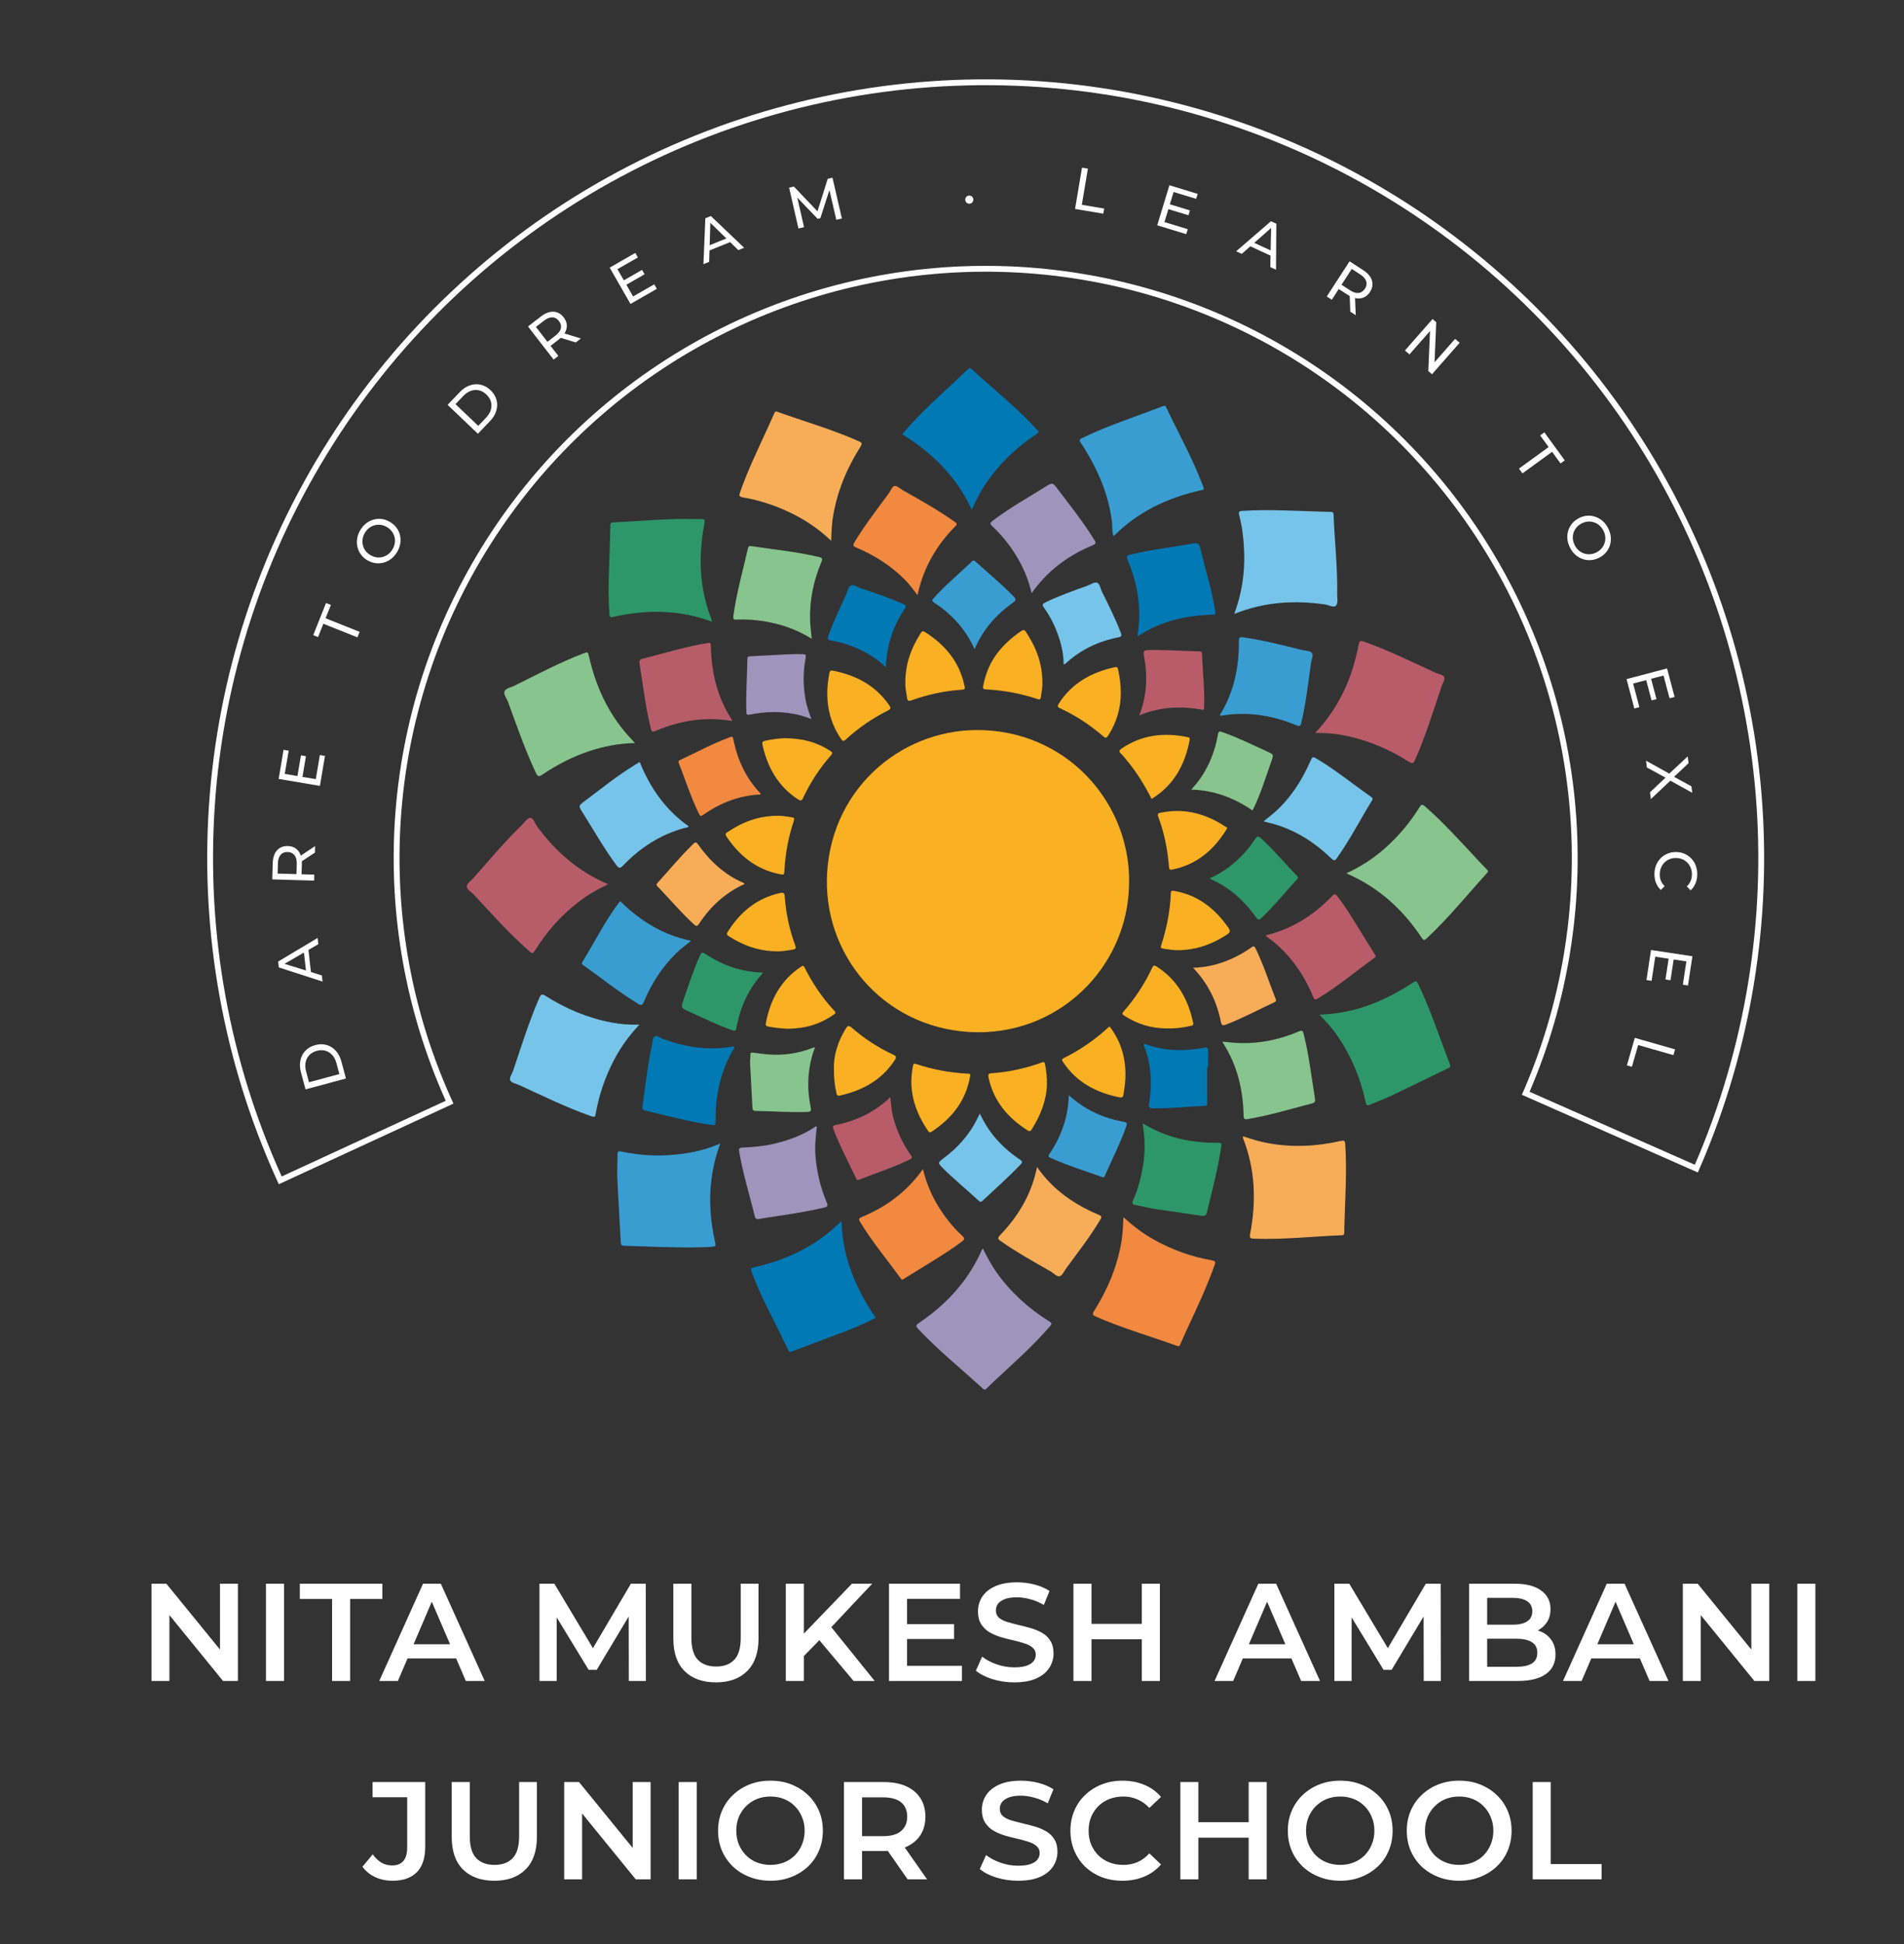 <svg width="144" height="147" viewBox="0 0 144 147" fill="none" xmlns="http://www.w3.org/2000/svg">
<rect x="0" y="0" width="144" height="147" fill="#333333" stroke="none"/>
<path d="M11.457 127.107V119.751H12.582L17.195 125.415H16.638V119.751H17.994V127.107H16.869L12.256 121.443H12.813V127.107H11.457ZM20.115 127.107V119.751H21.482V127.107H20.115ZM25.114 127.107V120.907H22.675V119.751H28.918V120.907H26.48V127.107H25.114ZM28.683 127.107L31.994 119.751H33.339L36.66 127.107H35.231L32.383 120.476H32.929L30.092 127.107H28.683ZM30.207 125.404L30.575 124.333H34.547L34.915 125.404H30.207ZM40.8 127.107V119.751H41.925L45.14 125.121H44.552L47.715 119.751H48.839L48.85 127.107H47.557L47.547 121.779H47.82L45.13 126.266H44.52L41.788 121.779H42.103V127.107H40.8ZM54.15 127.212C53.141 127.212 52.35 126.928 51.775 126.361C51.208 125.793 50.924 124.974 50.924 123.902V119.751H52.29V123.849C52.29 124.606 52.451 125.156 52.774 125.499C53.103 125.842 53.565 126.014 54.161 126.014C54.756 126.014 55.215 125.842 55.538 125.499C55.86 125.156 56.021 124.606 56.021 123.849V119.751H57.366V123.902C57.366 124.974 57.079 125.793 56.504 126.361C55.937 126.928 55.152 127.212 54.15 127.212ZM60.649 125.373L60.575 123.755L64.432 119.751H65.966L62.761 123.156L62.004 123.986L60.649 125.373ZM59.429 127.107V119.751H60.796V127.107H59.429ZM64.558 127.107L61.742 123.755L62.645 122.756L66.155 127.107H64.558ZM68.497 122.809H72.154V123.933H68.497V122.809ZM68.602 125.961H72.753V127.107H67.236V119.751H72.606V120.896H68.602V125.961ZM76.707 127.212C76.132 127.212 75.582 127.131 75.057 126.97C74.531 126.802 74.114 126.588 73.806 126.329L74.279 125.268C74.573 125.499 74.938 125.692 75.372 125.846C75.806 126 76.251 126.077 76.707 126.077C77.092 126.077 77.404 126.035 77.642 125.951C77.88 125.867 78.055 125.755 78.167 125.615C78.279 125.468 78.335 125.303 78.335 125.121C78.335 124.897 78.255 124.718 78.094 124.585C77.933 124.445 77.722 124.336 77.463 124.259C77.211 124.175 76.927 124.098 76.612 124.028C76.304 123.958 75.992 123.877 75.677 123.786C75.368 123.688 75.085 123.565 74.825 123.418C74.573 123.264 74.367 123.061 74.205 122.809C74.044 122.557 73.964 122.234 73.964 121.842C73.964 121.443 74.069 121.078 74.279 120.749C74.496 120.413 74.822 120.146 75.256 119.95C75.698 119.747 76.255 119.646 76.927 119.646C77.369 119.646 77.806 119.702 78.241 119.814C78.675 119.926 79.053 120.087 79.376 120.297L78.945 121.358C78.616 121.162 78.276 121.019 77.925 120.928C77.575 120.83 77.239 120.78 76.917 120.78C76.538 120.78 76.23 120.826 75.992 120.917C75.761 121.008 75.589 121.127 75.477 121.274C75.372 121.422 75.319 121.59 75.319 121.779C75.319 122.003 75.396 122.185 75.55 122.325C75.712 122.458 75.918 122.564 76.171 122.641C76.43 122.718 76.717 122.795 77.032 122.872C77.347 122.942 77.659 123.022 77.968 123.113C78.283 123.205 78.567 123.324 78.819 123.471C79.078 123.618 79.285 123.818 79.439 124.07C79.6 124.322 79.68 124.641 79.68 125.026C79.68 125.418 79.572 125.783 79.355 126.119C79.145 126.448 78.819 126.715 78.377 126.918C77.936 127.114 77.379 127.212 76.707 127.212ZM86.356 119.751H87.722V127.107H86.356V119.751ZM82.552 127.107H81.185V119.751H82.552V127.107ZM86.461 123.954H82.436V122.788H86.461V123.954ZM91.857 127.107L95.168 119.751H96.513L99.834 127.107H98.404L95.557 120.476H96.103L93.266 127.107H91.857ZM93.381 125.404L93.749 124.333H97.721L98.089 125.404H93.381ZM100.919 127.107V119.751H102.044L105.26 125.121H104.671L107.834 119.751H108.959L108.969 127.107H107.677L107.666 121.779H107.939L105.249 126.266H104.64L101.907 121.779H102.223V127.107H100.919ZM111.107 127.107V119.751H114.554C115.436 119.751 116.109 119.926 116.571 120.276C117.034 120.619 117.265 121.082 117.265 121.663C117.265 122.056 117.174 122.392 116.992 122.672C116.809 122.945 116.564 123.159 116.256 123.313C115.955 123.46 115.625 123.534 115.268 123.534L115.457 123.156C115.871 123.156 116.242 123.233 116.571 123.387C116.901 123.534 117.16 123.751 117.349 124.038C117.545 124.326 117.643 124.683 117.643 125.11C117.643 125.741 117.401 126.231 116.918 126.581C116.435 126.932 115.717 127.107 114.764 127.107H111.107ZM112.473 126.035H114.68C115.191 126.035 115.583 125.951 115.857 125.783C116.13 125.615 116.266 125.345 116.266 124.974C116.266 124.609 116.13 124.343 115.857 124.175C115.583 124 115.191 123.912 114.68 123.912H112.368V122.851H114.406C114.883 122.851 115.247 122.767 115.499 122.599C115.759 122.43 115.888 122.178 115.888 121.842C115.888 121.499 115.759 121.243 115.499 121.075C115.247 120.907 114.883 120.823 114.406 120.823H112.473V126.035ZM118.211 127.107L121.521 119.751H122.866L126.187 127.107H124.758L121.91 120.476H122.457L119.619 127.107H118.211ZM119.735 125.404L120.103 124.333H124.075L124.443 125.404H119.735ZM127.273 127.107V119.751H128.397L133.011 125.415H132.454V119.751H133.81V127.107H132.685L128.072 121.443H128.629V127.107H127.273ZM135.931 127.107V119.751H137.297V127.107H135.931ZM29.681 142.212C29.211 142.212 28.777 142.121 28.378 141.939C27.985 141.757 27.663 141.494 27.411 141.151L28.189 140.215C28.392 140.496 28.612 140.706 28.851 140.846C29.096 140.986 29.362 141.056 29.649 141.056C30.413 141.056 30.795 140.604 30.795 139.7V135.896H28.178V134.751H32.161V139.627C32.161 140.496 31.947 141.144 31.52 141.571C31.099 141.998 30.486 142.212 29.681 142.212ZM37.391 142.212C36.382 142.212 35.59 141.928 35.016 141.361C34.448 140.793 34.164 139.974 34.164 138.902V134.751H35.53V138.849C35.53 139.606 35.692 140.156 36.014 140.499C36.343 140.842 36.806 141.014 37.401 141.014C37.996 141.014 38.455 140.842 38.778 140.499C39.1 140.156 39.261 139.606 39.261 138.849V134.751H40.606V138.902C40.606 139.974 40.319 140.793 39.745 141.361C39.177 141.928 38.392 142.212 37.391 142.212ZM42.67 142.107V134.751H43.794L48.408 140.415H47.851V134.751H49.206V142.107H48.082L43.468 136.443H44.025V142.107H42.67ZM51.328 142.107V134.751H52.694V142.107H51.328ZM58.281 142.212C57.706 142.212 57.177 142.117 56.694 141.928C56.21 141.739 55.79 141.476 55.433 141.14C55.075 140.797 54.799 140.397 54.602 139.942C54.406 139.48 54.308 138.975 54.308 138.429C54.308 137.882 54.406 137.381 54.602 136.926C54.799 136.464 55.075 136.064 55.433 135.728C55.79 135.385 56.21 135.118 56.694 134.929C57.177 134.74 57.703 134.646 58.27 134.646C58.845 134.646 59.37 134.74 59.846 134.929C60.33 135.118 60.75 135.385 61.108 135.728C61.465 136.064 61.742 136.464 61.938 136.926C62.134 137.381 62.232 137.882 62.232 138.429C62.232 138.975 62.134 139.48 61.938 139.942C61.742 140.404 61.465 140.804 61.108 141.14C60.75 141.476 60.33 141.739 59.846 141.928C59.37 142.117 58.848 142.212 58.281 142.212ZM58.27 141.014C58.642 141.014 58.985 140.951 59.3 140.825C59.615 140.699 59.889 140.52 60.12 140.289C60.351 140.051 60.53 139.777 60.656 139.469C60.789 139.154 60.855 138.807 60.855 138.429C60.855 138.05 60.789 137.707 60.656 137.399C60.53 137.084 60.351 136.81 60.12 136.579C59.889 136.341 59.615 136.159 59.3 136.033C58.985 135.907 58.642 135.844 58.27 135.844C57.899 135.844 57.556 135.907 57.24 136.033C56.932 136.159 56.659 136.341 56.421 136.579C56.189 136.81 56.007 137.084 55.874 137.399C55.748 137.707 55.685 138.05 55.685 138.429C55.685 138.8 55.748 139.143 55.874 139.459C56.007 139.774 56.189 140.051 56.421 140.289C56.652 140.52 56.925 140.699 57.24 140.825C57.556 140.951 57.899 141.014 58.27 141.014ZM63.83 142.107V134.751H66.857C67.508 134.751 68.066 134.856 68.528 135.066C68.997 135.276 69.358 135.577 69.61 135.97C69.862 136.362 69.989 136.828 69.989 137.367C69.989 137.907 69.862 138.373 69.61 138.765C69.358 139.15 68.997 139.448 68.528 139.658C68.066 139.861 67.508 139.963 66.857 139.963H64.587L65.197 139.343V142.107H63.83ZM68.644 142.107L66.783 139.438H68.244L70.115 142.107H68.644ZM65.197 139.49L64.587 138.839H66.794C67.396 138.839 67.848 138.709 68.15 138.45C68.458 138.191 68.612 137.83 68.612 137.367C68.612 136.898 68.458 136.537 68.15 136.285C67.848 136.033 67.396 135.907 66.794 135.907H64.587L65.197 135.234V139.49ZM77.002 142.212C76.428 142.212 75.878 142.131 75.352 141.97C74.827 141.802 74.41 141.588 74.102 141.329L74.575 140.268C74.869 140.499 75.233 140.692 75.668 140.846C76.102 141 76.547 141.077 77.002 141.077C77.388 141.077 77.699 141.035 77.938 140.951C78.176 140.867 78.351 140.755 78.463 140.615C78.575 140.468 78.631 140.303 78.631 140.121C78.631 139.897 78.55 139.718 78.389 139.585C78.228 139.445 78.018 139.336 77.759 139.259C77.507 139.175 77.223 139.098 76.908 139.028C76.599 138.958 76.288 138.877 75.972 138.786C75.664 138.688 75.38 138.565 75.121 138.418C74.869 138.264 74.662 138.061 74.501 137.809C74.34 137.557 74.259 137.234 74.259 136.842C74.259 136.443 74.364 136.078 74.575 135.749C74.792 135.413 75.118 135.146 75.552 134.95C75.993 134.747 76.55 134.646 77.223 134.646C77.664 134.646 78.102 134.702 78.537 134.814C78.971 134.926 79.349 135.087 79.671 135.297L79.241 136.358C78.911 136.162 78.572 136.019 78.221 135.928C77.871 135.83 77.535 135.78 77.212 135.78C76.834 135.78 76.526 135.826 76.288 135.917C76.056 136.008 75.885 136.127 75.773 136.274C75.668 136.422 75.615 136.59 75.615 136.779C75.615 137.003 75.692 137.185 75.846 137.325C76.007 137.458 76.214 137.564 76.466 137.641C76.725 137.718 77.013 137.795 77.328 137.872C77.643 137.942 77.955 138.022 78.263 138.113C78.579 138.205 78.862 138.324 79.115 138.471C79.374 138.618 79.58 138.818 79.735 139.07C79.896 139.322 79.976 139.641 79.976 140.026C79.976 140.418 79.868 140.783 79.65 141.119C79.44 141.448 79.115 141.715 78.673 141.918C78.232 142.114 77.675 142.212 77.002 142.212ZM84.886 142.212C84.326 142.212 83.804 142.121 83.32 141.939C82.844 141.75 82.427 141.487 82.07 141.151C81.719 140.807 81.446 140.404 81.25 139.942C81.054 139.48 80.956 138.975 80.956 138.429C80.956 137.882 81.054 137.378 81.25 136.915C81.446 136.453 81.723 136.054 82.08 135.717C82.437 135.374 82.854 135.111 83.331 134.929C83.807 134.74 84.329 134.646 84.897 134.646C85.499 134.646 86.049 134.751 86.546 134.961C87.044 135.164 87.464 135.469 87.808 135.875L86.925 136.705C86.659 136.418 86.361 136.204 86.031 136.064C85.702 135.917 85.345 135.844 84.96 135.844C84.574 135.844 84.22 135.907 83.898 136.033C83.583 136.159 83.306 136.337 83.068 136.569C82.837 136.8 82.655 137.073 82.522 137.388C82.395 137.704 82.332 138.05 82.332 138.429C82.332 138.807 82.395 139.154 82.522 139.469C82.655 139.784 82.837 140.058 83.068 140.289C83.306 140.52 83.583 140.699 83.898 140.825C84.22 140.951 84.574 141.014 84.96 141.014C85.345 141.014 85.702 140.944 86.031 140.804C86.361 140.657 86.659 140.436 86.925 140.142L87.808 140.982C87.464 141.382 87.044 141.687 86.546 141.897C86.049 142.107 85.496 142.212 84.886 142.212ZM94.437 134.751H95.803V142.107H94.437V134.751ZM90.633 142.107H89.267V134.751H90.633V142.107ZM94.542 138.954H90.517V137.788H94.542V138.954ZM101.372 142.212C100.797 142.212 100.268 142.117 99.785 141.928C99.301 141.739 98.881 141.476 98.524 141.14C98.166 140.797 97.89 140.397 97.693 139.942C97.497 139.48 97.399 138.975 97.399 138.429C97.399 137.882 97.497 137.381 97.693 136.926C97.89 136.464 98.166 136.064 98.524 135.728C98.881 135.385 99.301 135.118 99.785 134.929C100.268 134.74 100.794 134.646 101.361 134.646C101.936 134.646 102.461 134.74 102.937 134.929C103.421 135.118 103.841 135.385 104.199 135.728C104.556 136.064 104.833 136.464 105.029 136.926C105.225 137.381 105.323 137.882 105.323 138.429C105.323 138.975 105.225 139.48 105.029 139.942C104.833 140.404 104.556 140.804 104.199 141.14C103.841 141.476 103.421 141.739 102.937 141.928C102.461 142.117 101.939 142.212 101.372 142.212ZM101.361 141.014C101.732 141.014 102.076 140.951 102.391 140.825C102.706 140.699 102.979 140.52 103.211 140.289C103.442 140.051 103.621 139.777 103.747 139.469C103.88 139.154 103.946 138.807 103.946 138.429C103.946 138.05 103.88 137.707 103.747 137.399C103.621 137.084 103.442 136.81 103.211 136.579C102.979 136.341 102.706 136.159 102.391 136.033C102.076 135.907 101.732 135.844 101.361 135.844C100.99 135.844 100.646 135.907 100.331 136.033C100.023 136.159 99.75 136.341 99.511 136.579C99.28 136.81 99.098 137.084 98.965 137.399C98.839 137.707 98.776 138.05 98.776 138.429C98.776 138.8 98.839 139.143 98.965 139.459C99.098 139.774 99.28 140.051 99.511 140.289C99.743 140.52 100.016 140.699 100.331 140.825C100.646 140.951 100.99 141.014 101.361 141.014ZM110.368 142.212C109.794 142.212 109.265 142.117 108.781 141.928C108.298 141.739 107.878 141.476 107.52 141.14C107.163 140.797 106.886 140.397 106.69 139.942C106.494 139.48 106.396 138.975 106.396 138.429C106.396 137.882 106.494 137.381 106.69 136.926C106.886 136.464 107.163 136.064 107.52 135.728C107.878 135.385 108.298 135.118 108.781 134.929C109.265 134.74 109.79 134.646 110.358 134.646C110.932 134.646 111.458 134.74 111.934 134.929C112.417 135.118 112.838 135.385 113.195 135.728C113.552 136.064 113.829 136.464 114.025 136.926C114.222 137.381 114.32 137.882 114.32 138.429C114.32 138.975 114.222 139.48 114.025 139.942C113.829 140.404 113.552 140.804 113.195 141.14C112.838 141.476 112.417 141.739 111.934 141.928C111.458 142.117 110.936 142.212 110.368 142.212ZM110.358 141.014C110.729 141.014 111.072 140.951 111.388 140.825C111.703 140.699 111.976 140.52 112.207 140.289C112.439 140.051 112.617 139.777 112.743 139.469C112.876 139.154 112.943 138.807 112.943 138.429C112.943 138.05 112.876 137.707 112.743 137.399C112.617 137.084 112.439 136.81 112.207 136.579C111.976 136.341 111.703 136.159 111.388 136.033C111.072 135.907 110.729 135.844 110.358 135.844C109.986 135.844 109.643 135.907 109.328 136.033C109.02 136.159 108.746 136.341 108.508 136.579C108.277 136.81 108.095 137.084 107.962 137.399C107.836 137.707 107.772 138.05 107.772 138.429C107.772 138.8 107.836 139.143 107.962 139.459C108.095 139.774 108.277 140.051 108.508 140.289C108.739 140.52 109.013 140.699 109.328 140.825C109.643 140.951 109.986 141.014 110.358 141.014ZM115.918 142.107V134.751H117.284V140.951H121.13V142.107H115.918Z" fill="white"/>
<g clip-path="url(#clip0_3401_5661)">
<path d="M85.392 66.882C85.284 73.177 79.99 78.435 73.289 78.032C66.739 77.637 62.182 72.111 62.557 65.978C62.958 59.398 68.481 54.913 74.499 55.215C81.06 55.543 85.555 61.017 85.392 66.882Z" fill="#F9B023"/>
<path d="M73.496 38.535C72.348 36.043 70.511 34.257 68.242 32.84C68.609 32.367 69.02 31.946 69.427 31.521C70.62 30.275 71.932 29.151 73.169 27.952C73.263 27.86 73.327 27.767 73.476 27.903C75.008 29.302 76.626 30.606 78.069 32.102C78.195 32.233 78.306 32.377 78.441 32.497C78.598 32.636 78.574 32.708 78.402 32.82C77.426 33.456 76.541 34.203 75.752 35.06C74.868 36.023 74.143 37.092 73.612 38.29C73.583 38.357 73.549 38.422 73.496 38.535Z" fill="#0179B5"/>
<path d="M74.338 94.414C74.66 95.043 74.968 95.647 75.363 96.204C76.439 97.718 77.787 98.939 79.357 99.918C79.548 100.038 79.577 100.092 79.418 100.276C78.121 101.78 76.638 103.092 75.187 104.439C74.991 104.62 74.8 104.805 74.615 104.997C74.522 105.093 74.453 105.102 74.35 105.008C72.704 103.513 70.971 102.113 69.443 100.488C69.235 100.267 69.268 100.192 69.501 100.035C71.588 98.621 73.246 96.834 74.263 94.497C74.271 94.478 74.291 94.465 74.338 94.414Z" fill="#9D95BC"/>
<path d="M101.828 66.032C103.273 65.383 104.452 64.5 105.49 63.429C106.189 62.709 106.811 61.925 107.336 61.069C107.471 60.85 107.539 60.767 107.784 60.982C109.179 62.208 110.42 63.583 111.681 64.938C111.935 65.21 112.191 65.481 112.453 65.746C112.541 65.834 112.573 65.894 112.473 66.004C110.96 67.661 109.555 69.42 107.905 70.952C107.716 71.128 107.654 71.106 107.519 70.904C106.271 69.029 104.698 67.502 102.691 66.449C102.43 66.312 102.162 66.193 101.828 66.032Z" fill="#88C48E"/>
<path d="M45.987 66.862C45.376 67.171 44.818 67.451 44.301 67.806C42.726 68.891 41.459 70.27 40.449 71.887C40.322 72.09 40.263 72.123 40.065 71.951C38.573 70.657 37.264 69.184 35.924 67.742C35.896 67.711 35.867 67.68 35.837 67.649C35.643 67.442 35.297 67.257 35.301 67.019C35.305 66.807 35.623 66.599 35.807 66.392C37.001 65.046 38.15 63.66 39.446 62.408C39.66 62.201 39.88 61.849 40.103 61.845C40.34 61.841 40.457 62.266 40.629 62.501C42.024 64.398 43.742 65.9 45.987 66.862Z" fill="#B75D69"/>
<path d="M94.025 85.925C94.63 86.13 95.245 86.318 95.881 86.436C97.73 86.779 99.566 86.69 101.391 86.275C101.632 86.221 101.721 86.233 101.74 86.517C101.871 88.486 101.743 90.452 101.682 92.418C101.673 92.684 101.664 92.95 101.666 93.216C101.667 93.354 101.613 93.398 101.478 93.403C99.267 93.489 97.064 93.746 94.846 93.661C94.586 93.651 94.485 93.637 94.547 93.313C95.016 90.863 94.942 88.446 94.023 86.094C94.006 86.046 93.975 85.999 94.025 85.925Z" fill="#F7AD58"/>
<path d="M53.835 47.002C53.014 46.702 52.224 46.501 51.413 46.386C50.389 46.24 49.366 46.224 48.336 46.328C47.668 46.395 47.009 46.492 46.359 46.654C46.16 46.703 46.104 46.629 46.09 46.431C46.01 45.283 46.017 44.136 46.066 42.988C46.111 41.918 46.13 40.847 46.158 39.776C46.162 39.631 46.15 39.516 46.363 39.505C47.784 39.429 49.202 39.324 50.623 39.261C51.41 39.226 52.2 39.26 52.988 39.25C53.237 39.247 53.336 39.267 53.276 39.582C52.809 42.039 52.873 44.463 53.804 46.82C53.819 46.857 53.818 46.9 53.835 47.002Z" fill="#2D9769"/>
<path d="M93.347 46.42C93.915 44.885 94.153 43.351 94.098 41.774C94.065 40.816 93.957 39.865 93.718 38.935C93.656 38.697 93.726 38.648 93.94 38.633C95.044 38.557 96.148 38.563 97.254 38.6C98.37 38.639 99.486 38.672 100.602 38.706C100.736 38.71 100.85 38.699 100.857 38.894C100.933 40.892 101.166 42.882 101.132 44.883C101.127 45.191 101.211 45.591 101.053 45.78C100.877 45.988 100.497 45.748 100.207 45.706C97.88 45.37 95.604 45.514 93.347 46.42Z" fill="#76C4EA"/>
<path d="M54.47 86.467C54.145 87.38 53.931 88.24 53.813 89.127C53.603 90.72 53.725 92.29 54.066 93.85C54.153 94.245 54.157 94.256 53.741 94.281C52.486 94.357 51.229 94.319 49.974 94.29C49.049 94.268 48.125 94.219 47.2 94.197C46.997 94.192 46.96 94.119 46.951 93.932C46.87 92.35 46.763 90.769 46.692 89.185C46.663 88.549 46.705 87.909 46.703 87.271C46.702 87.023 46.828 87.041 47.004 87.076C48.06 87.291 49.129 87.408 50.206 87.363C51.648 87.303 53.063 87.086 54.47 86.467Z" fill="#399DD1"/>
<path d="M99.791 76.719C101.121 76.677 102.343 76.438 103.528 76.007C104.684 75.587 105.762 75.017 106.79 74.348C107.121 74.133 107.128 74.141 107.294 74.488C107.914 75.773 108.408 77.109 108.897 78.446C109.142 79.115 109.388 79.782 109.647 80.446C109.708 80.603 109.707 80.683 109.536 80.765C108.156 81.429 106.784 82.112 105.402 82.77C104.856 83.031 104.288 83.249 103.73 83.482C103.357 83.638 103.353 83.636 103.268 83.254C102.874 81.492 102.194 79.852 101.175 78.358C100.785 77.786 100.323 77.273 99.791 76.719Z" fill="#2D9769"/>
<path d="M84.204 40.522C84.095 40.174 84.141 39.82 84.099 39.476C83.868 37.584 83.182 35.859 82.212 34.234C82.059 33.978 81.91 33.718 81.733 33.481C81.588 33.287 81.648 33.216 81.84 33.123C83.394 32.372 85.019 31.8 86.635 31.206C87.065 31.048 87.493 30.888 87.919 30.722C88.041 30.675 88.126 30.646 88.199 30.801C89.117 32.742 90.17 34.618 90.937 36.63C91.106 37.072 91.105 37.007 90.678 37.105C88.257 37.667 86.084 38.701 84.298 40.468C84.276 40.488 84.245 40.498 84.204 40.522Z" fill="#399DD1"/>
<path d="M63.645 92.351C63.718 95.078 64.726 97.442 66.23 99.645C65.457 100.048 64.678 100.383 63.886 100.687C62.558 101.195 61.221 101.682 59.891 102.185C59.76 102.234 59.685 102.249 59.617 102.099C58.719 100.153 57.639 98.293 56.885 96.278C56.74 95.892 56.737 95.894 57.128 95.803C59.546 95.241 61.718 94.213 63.506 92.451C63.535 92.423 63.572 92.403 63.645 92.351Z" fill="#0179B5"/>
<path d="M48.026 56.189C46.819 56.208 45.699 56.426 44.605 56.784C43.322 57.205 42.134 57.819 41.018 58.573C40.758 58.749 40.664 58.728 40.528 58.438C39.705 56.694 39.082 54.874 38.42 53.068C38.319 52.793 38.051 52.485 38.164 52.255C38.264 52.05 38.642 51.981 38.899 51.854C40.605 51.011 42.286 50.113 44.067 49.428C44.47 49.274 44.465 49.274 44.557 49.681C45.061 51.896 45.982 53.906 47.5 55.619C47.66 55.799 47.827 55.973 48.026 56.189Z" fill="#88C48E"/>
<path d="M48.359 77.481C47.541 78.342 46.906 79.24 46.397 80.228C45.761 81.465 45.316 82.767 45.066 84.135C44.999 84.501 45 84.503 44.633 84.373C42.796 83.724 41.05 82.864 39.283 82.054C39.043 81.945 38.695 81.888 38.595 81.701C38.49 81.507 38.724 81.215 38.807 80.966C39.427 79.112 40.01 77.243 40.792 75.448C40.907 75.184 40.991 75.131 41.253 75.299C42.792 76.278 44.449 76.978 46.249 77.317C46.918 77.442 47.596 77.498 48.359 77.481Z" fill="#76C4EA"/>
<path d="M99.471 55.423C101.28 53.486 102.293 51.237 102.758 48.723C102.807 48.456 102.888 48.422 103.143 48.512C105.011 49.177 106.786 50.052 108.584 50.877C108.812 50.982 109.162 51.004 109.232 51.22C109.291 51.406 109.104 51.672 109.026 51.903C108.4 53.767 107.817 55.648 107.026 57.455C106.905 57.732 106.811 57.762 106.555 57.599C105.022 56.627 103.373 55.934 101.584 55.593C100.905 55.463 100.219 55.416 99.471 55.423Z" fill="#B85C69"/>
<path d="M62.862 40.892C61.844 39.917 60.732 39.2 59.514 38.645C58.455 38.162 57.352 37.812 56.207 37.614C55.868 37.555 55.891 37.45 55.982 37.194C56.556 35.568 57.299 34.016 58.02 32.453C58.202 32.057 58.381 31.66 58.556 31.262C58.603 31.154 58.639 31.082 58.785 31.134C60.843 31.876 62.954 32.472 64.958 33.368C65.195 33.473 65.222 33.548 65.082 33.769C64.053 35.392 63.322 37.135 63.004 39.04C62.906 39.626 62.884 40.219 62.862 40.892Z" fill="#F7AD58"/>
<path d="M84.968 92.038C85.703 92.708 86.435 93.267 87.246 93.722C88.63 94.501 90.107 95.028 91.669 95.304C91.943 95.353 91.937 95.443 91.863 95.652C91.291 97.258 90.573 98.8 89.852 100.341C89.65 100.775 89.454 101.212 89.265 101.651C89.215 101.767 89.177 101.825 89.036 101.774C86.977 101.03 84.865 100.431 82.857 99.541C82.592 99.424 82.627 99.32 82.748 99.129C83.763 97.52 84.488 95.796 84.811 93.913C84.913 93.314 84.936 92.709 84.968 92.038Z" fill="#F18940"/>
<path d="M48.381 57.617C49.174 59.581 50.337 61.252 52.089 62.483C51.98 62.599 51.835 62.588 51.712 62.622C49.913 63.128 48.405 64.111 47.122 65.448C46.894 65.685 46.794 65.657 46.611 65.409C45.672 64.141 44.896 62.769 44.059 61.436C43.74 60.927 43.747 60.929 44.228 60.568C45.479 59.63 46.696 58.643 48.035 57.827C48.143 57.761 48.252 57.695 48.381 57.617Z" fill="#76C4EA"/>
<path d="M95.727 70.728C97.719 70.245 99.349 69.209 100.736 67.769C100.903 67.596 100.985 67.561 101.152 67.781C102.031 68.934 102.741 70.196 103.512 71.419C103.67 71.671 103.82 71.928 103.986 72.175C104.062 72.289 104.053 72.351 103.942 72.432C102.52 73.46 101.177 74.596 99.666 75.499C99.512 75.592 99.427 75.639 99.333 75.411C98.566 73.568 97.448 71.99 95.8 70.823C95.775 70.807 95.762 70.776 95.727 70.728Z" fill="#B85C69"/>
<path d="M78.025 44.849C77.792 43.872 77.439 43.009 76.964 42.197C76.438 41.301 75.798 40.493 75.039 39.784C74.855 39.612 74.871 39.533 75.069 39.382C76.325 38.424 77.703 37.657 79.037 36.821C79.605 36.466 79.609 36.472 80.01 37.003C80.96 38.259 81.944 39.49 82.77 40.836C82.908 41.06 82.883 41.127 82.64 41.228C80.795 41.996 79.232 43.138 78.025 44.849Z" fill="#9D95BC"/>
<path d="M69.803 88.4C70.181 89.988 70.909 91.342 71.922 92.551C72.196 92.877 72.488 93.188 72.802 93.475C72.981 93.639 72.951 93.725 72.777 93.857C72.021 94.43 71.22 94.934 70.415 95.431C69.745 95.845 69.074 96.257 68.404 96.669C68.309 96.727 68.235 96.827 68.12 96.668C67.1 95.253 65.973 93.916 65.064 92.421C64.917 92.179 64.951 92.118 65.201 92.014C67.046 91.246 68.602 90.1 69.803 88.4Z" fill="#F18940"/>
<path d="M86.429 84.95C87.156 85.378 87.884 85.715 88.662 85.952C89.802 86.301 90.969 86.42 92.15 86.417C92.395 86.417 92.391 86.48 92.363 86.682C92.139 88.273 91.724 89.822 91.352 91.38C91.203 92.003 91.204 91.986 90.571 91.888C89.491 91.719 88.406 91.582 87.326 91.413C86.844 91.337 86.373 91.199 85.891 91.124C85.599 91.078 85.609 90.952 85.705 90.738C86.076 89.908 86.296 89.034 86.448 88.14C86.624 87.113 86.597 86.089 86.43 85.065C86.426 85.046 86.429 85.025 86.429 84.95Z" fill="#2D9769"/>
<path d="M61.391 48.304C60.511 47.754 59.62 47.395 58.676 47.16C57.7 46.917 56.709 46.813 55.705 46.85C55.502 46.858 55.433 46.825 55.464 46.588C55.695 44.856 56.179 43.181 56.562 41.482C56.597 41.326 56.647 41.268 56.812 41.293C58.524 41.554 60.251 41.72 61.941 42.118C62.21 42.181 62.219 42.267 62.123 42.494C61.534 43.892 61.228 45.351 61.265 46.871C61.277 47.326 61.343 47.779 61.391 48.304Z" fill="#88C48E"/>
<path d="M92.284 54.123C92.251 54.059 92.29 54.017 92.316 53.974C93.333 52.283 93.717 50.431 93.696 48.482C93.692 48.215 93.738 48.153 94.013 48.191C95.49 48.397 96.93 48.772 98.374 49.123C98.406 49.13 98.436 49.141 98.467 49.149C98.723 49.213 99.069 49.198 99.21 49.361C99.36 49.533 99.19 49.863 99.153 50.121C98.938 51.636 98.774 53.158 98.417 54.65C98.351 54.922 98.271 54.936 98.039 54.84C96.455 54.18 94.811 53.865 93.09 54.021C92.819 54.045 92.55 54.089 92.284 54.123Z" fill="#399DD1"/>
<path d="M55.569 79.165C55.157 79.841 54.831 80.55 54.597 81.303C54.241 82.453 54.099 83.63 54.125 84.828C54.131 85.074 54.062 85.098 53.843 85.068C52.218 84.841 50.639 84.408 49.046 84.036C48.536 83.917 48.547 83.919 48.623 83.402C48.835 81.961 48.987 80.512 49.294 79.086C49.348 78.838 49.344 78.491 49.503 78.374C49.674 78.249 49.954 78.496 50.186 78.579C51.855 79.18 53.559 79.448 55.327 79.15C55.38 79.141 55.433 79.137 55.486 79.136C55.505 79.135 55.523 79.148 55.569 79.165Z" fill="#0179B5"/>
<path d="M95.566 62.102C95.853 61.87 96.123 61.667 96.376 61.445C97.588 60.377 98.438 59.053 99.089 57.589C99.27 57.182 99.274 57.184 99.665 57.42C101.08 58.274 102.358 59.319 103.708 60.264C103.813 60.338 103.844 60.394 103.768 60.518C102.882 61.969 102.102 63.484 101.116 64.875C100.957 65.099 100.886 65.101 100.687 64.91C99.306 63.582 97.723 62.604 95.831 62.178C95.752 62.16 95.676 62.134 95.566 62.102Z" fill="#76C4EA"/>
<path d="M69.393 44.997C69.066 44.572 68.789 44.198 68.463 43.864C67.398 42.775 66.133 41.984 64.739 41.394C64.498 41.292 64.5 41.208 64.621 41.006C65.404 39.697 66.344 38.5 67.242 37.273C67.379 37.086 67.47 36.77 67.668 36.747C67.853 36.725 68.068 36.945 68.269 37.06C69.599 37.819 70.941 38.559 72.191 39.449C72.316 39.538 72.444 39.597 72.265 39.779C70.834 41.225 69.837 42.914 69.393 44.997Z" fill="#F18940"/>
<path d="M46.911 68.146C48.405 69.616 50.129 70.701 52.266 71.14C51.865 71.47 51.487 71.74 51.154 72.064C50.072 73.121 49.275 74.37 48.692 75.758C48.591 75.999 48.516 76.057 48.267 75.906C46.807 75.022 45.481 73.948 44.089 72.967C44.006 72.909 43.972 72.865 44.034 72.763C44.971 71.23 45.773 69.614 46.865 68.177C46.872 68.17 46.883 68.165 46.911 68.146Z" fill="#399DD1"/>
<path d="M78.435 88.246C79.38 89.61 80.577 90.579 81.965 91.323C82.338 91.523 82.725 91.703 83.117 91.868C83.323 91.955 83.329 92.031 83.22 92.215C82.451 93.506 81.528 94.689 80.641 95.899C80.485 96.112 80.357 96.436 80.152 96.498C79.94 96.561 79.7 96.278 79.473 96.147C78.193 95.408 76.896 94.698 75.686 93.844C75.486 93.703 75.415 93.631 75.627 93.409C76.945 92.035 77.919 90.46 78.354 88.584C78.375 88.495 78.397 88.406 78.435 88.246Z" fill="#F7AD58"/>
<path d="M55.358 54.515C53.334 54.173 51.419 54.491 49.57 55.269C49.327 55.371 49.279 55.31 49.224 55.089C48.841 53.539 48.65 51.955 48.398 50.383C48.318 49.883 48.32 49.881 48.813 49.755C50.377 49.353 51.924 48.882 53.523 48.623C53.721 48.592 53.756 48.636 53.759 48.82C53.796 50.824 54.24 52.715 55.343 54.419C55.353 54.434 55.35 54.459 55.358 54.515Z" fill="#B75D69"/>
<path d="M61.778 85.183C61.698 85.907 61.614 86.628 61.671 87.365C61.766 88.598 62.047 89.778 62.521 90.913C62.618 91.145 62.629 91.237 62.334 91.308C60.948 91.645 59.539 91.836 58.133 92.055C57.891 92.093 57.65 92.128 57.41 92.175C57.236 92.209 57.136 92.174 57.089 91.98C56.692 90.351 56.187 88.748 55.905 87.09C55.865 86.856 55.915 86.785 56.136 86.776C56.987 86.74 57.83 86.662 58.662 86.457C59.702 86.201 60.693 85.835 61.593 85.242C61.642 85.209 61.689 85.153 61.778 85.183Z" fill="#9D95BC"/>
<path d="M86.034 48.073C86.064 47.818 86.099 47.577 86.121 47.336C86.285 45.592 85.951 43.928 85.282 42.325C85.177 42.072 85.21 42.003 85.473 41.939C87.047 41.558 88.656 41.382 90.246 41.095C90.615 41.028 90.7 41.135 90.777 41.46C91.154 43.041 91.65 44.593 91.908 46.203C91.935 46.376 91.958 46.476 91.721 46.481C89.73 46.524 87.844 46.953 86.147 48.048C86.124 48.063 86.089 48.062 86.034 48.073Z" fill="#0179B5"/>
<path d="M92.461 78.764C92.938 78.804 93.382 78.866 93.826 78.875C95.359 78.908 96.827 78.591 98.233 77.99C98.479 77.886 98.538 77.941 98.598 78.181C98.983 79.733 99.174 81.317 99.424 82.891C99.5 83.371 99.493 83.368 99.013 83.493C97.482 83.894 95.962 84.344 94.399 84.614C94.167 84.654 94.061 84.658 94.055 84.361C94.014 82.401 93.578 80.549 92.505 78.878C92.488 78.853 92.482 78.822 92.461 78.764Z" fill="#88C48E"/>
<path d="M57.712 73.54C57.315 74.004 56.975 74.448 56.693 74.936C56.191 75.803 55.876 76.735 55.699 77.713C55.654 77.966 55.576 77.97 55.372 77.899C54.255 77.509 53.198 76.981 52.122 76.497C51.485 76.211 51.49 76.203 51.712 75.552C52.093 74.436 52.462 73.316 52.945 72.236C53.061 71.977 53.145 72 53.347 72.133C54.653 72.994 56.075 73.506 57.712 73.54Z" fill="#2D9769"/>
<path d="M57.522 60.074C55.903 60.142 54.481 60.712 53.18 61.614C53.021 61.724 52.961 61.733 52.865 61.538C52.255 60.296 51.84 58.977 51.335 57.694C51.291 57.579 51.309 57.526 51.42 57.475C52.661 56.896 53.866 56.24 55.154 55.764C55.282 55.716 55.405 55.615 55.459 55.882C55.768 57.434 56.402 58.83 57.508 59.987C57.519 59.999 57.515 60.026 57.522 60.074Z" fill="#F18940"/>
<path d="M90.232 73.178C91.08 73.153 91.835 72.995 92.566 72.73C93.309 72.461 94.004 72.093 94.647 71.635C94.823 71.509 94.877 71.549 94.962 71.723C95.567 72.967 95.986 74.283 96.489 75.567C96.538 75.692 96.5 75.73 96.395 75.778C95.175 76.35 93.985 76.986 92.725 77.474C92.475 77.57 92.388 77.527 92.335 77.263C92.028 75.73 91.373 74.369 90.232 73.178Z" fill="#F7AD58"/>
<path d="M80.445 50.234C80.438 49.413 80.257 48.654 79.986 47.913C79.729 47.209 79.386 46.548 78.951 45.943C78.789 45.717 78.853 45.656 79.059 45.554C80.085 45.055 81.157 44.677 82.228 44.292C82.475 44.202 82.759 44 82.964 44.059C83.181 44.123 83.218 44.494 83.335 44.729C83.848 45.757 84.357 46.786 84.773 47.858C84.852 48.062 84.82 48.143 84.61 48.185C83.073 48.484 81.708 49.132 80.555 50.205C80.542 50.218 80.516 50.216 80.445 50.234Z" fill="#76C4EA"/>
<path d="M80.834 82.809C81.292 83.23 81.759 83.575 82.267 83.861C83.118 84.341 84.029 84.657 84.989 84.824C85.227 84.866 85.259 84.938 85.184 85.155C84.736 86.443 84.107 87.653 83.563 88.899C83.522 88.993 83.489 89.054 83.354 89.005C82.059 88.526 80.729 88.142 79.474 87.555C79.363 87.503 79.227 87.477 79.353 87.289C80.253 85.948 80.793 84.483 80.834 82.809Z" fill="#399DD1"/>
<path d="M67.335 82.962C67.393 83.506 67.429 83.981 67.546 84.445C67.81 85.501 68.265 86.466 68.886 87.352C69.006 87.524 68.982 87.586 68.803 87.674C67.561 88.287 66.239 88.7 64.955 89.206C64.82 89.259 64.791 89.192 64.746 89.096C64.161 87.869 63.523 86.667 63.038 85.393C62.958 85.183 62.981 85.114 63.219 85.066C64.758 84.75 66.141 84.11 67.335 82.962Z" fill="#B85C69"/>
<path d="M66.996 50.446C66.392 49.887 65.76 49.463 65.066 49.135C64.37 48.806 63.645 48.566 62.885 48.44C62.636 48.398 62.552 48.334 62.653 48.055C63.032 47.001 63.525 45.999 63.983 44.981C64.096 44.732 64.133 44.37 64.36 44.271C64.588 44.171 64.871 44.406 65.131 44.492C66.202 44.845 67.267 45.21 68.301 45.667C68.55 45.777 68.544 45.861 68.407 46.069C67.513 47.413 67.073 48.783 66.996 50.446Z" fill="#0079B4"/>
<path d="M94.727 61.281C93.337 60.337 91.833 59.753 90.096 59.707C90.369 59.405 90.598 59.131 90.8 58.836C91.481 57.837 91.907 56.734 92.11 55.549C92.159 55.265 92.257 55.293 92.457 55.363C93.622 55.769 94.723 56.322 95.844 56.829C96.336 57.051 96.332 57.056 96.158 57.553C95.745 58.723 95.382 59.912 94.853 61.038C94.817 61.114 94.775 61.187 94.727 61.281Z" fill="#88C48E"/>
<path d="M73.71 49.078C73.421 48.459 73.111 47.931 72.727 47.45C72.137 46.712 71.45 46.081 70.655 45.572C70.474 45.456 70.47 45.389 70.613 45.229C71.445 44.299 72.402 43.5 73.305 42.643C73.366 42.585 73.436 42.532 73.488 42.466C73.584 42.346 73.661 42.356 73.773 42.457C74.74 43.338 75.755 44.165 76.669 45.106C76.859 45.302 76.858 45.391 76.632 45.553C75.371 46.452 74.356 47.562 73.71 49.078Z" fill="#399DD1"/>
<path d="M91.478 66.426C92.025 66.168 92.523 65.891 92.975 65.54C93.73 64.955 94.39 64.279 94.9 63.473C95.086 63.181 95.195 63.222 95.41 63.421C96.365 64.303 97.194 65.305 98.098 66.235C98.178 66.318 98.2 66.372 98.11 66.469C97.201 67.452 96.37 68.507 95.39 69.428C95.209 69.598 95.134 69.555 95.01 69.382C94.289 68.363 93.419 67.499 92.335 66.866C92.073 66.713 91.794 66.587 91.478 66.426Z" fill="#2D9769"/>
<path d="M74.104 84.21C74.383 84.772 74.659 85.258 75.003 85.705C75.598 86.478 76.31 87.127 77.119 87.668C77.311 87.796 77.366 87.864 77.179 88.06C76.267 89.015 75.278 89.887 74.317 90.791C74.212 90.89 74.142 90.906 74.028 90.8C73.142 89.975 72.196 89.215 71.338 88.358C70.903 87.924 70.908 87.925 71.403 87.55C72.495 86.722 73.387 85.725 73.968 84.47C73.998 84.404 74.036 84.34 74.104 84.21Z" fill="#76C4EA"/>
<path d="M56.318 66.839C54.853 67.503 53.732 68.538 52.865 69.855C52.716 70.083 52.639 70.037 52.475 69.888C51.498 68.996 50.651 67.98 49.735 67.03C49.651 66.943 49.618 66.882 49.719 66.771C50.623 65.781 51.471 64.739 52.439 63.807C52.605 63.648 52.673 63.681 52.792 63.848C53.695 65.12 54.803 66.153 56.259 66.773C56.276 66.78 56.287 66.803 56.318 66.839Z" fill="#F7AD58"/>
<path d="M91.298 80.683C91.298 81.597 91.297 82.51 91.3 83.425C91.301 83.552 91.27 83.614 91.124 83.62C89.808 83.677 88.496 83.821 87.175 83.807C86.897 83.804 86.859 83.708 86.9 83.471C87.15 81.999 87.087 80.551 86.551 79.141C86.529 79.084 86.48 79.02 86.535 78.966C86.589 78.915 86.654 78.961 86.712 78.981C88.145 79.49 89.607 79.503 91.082 79.218C91.312 79.174 91.384 79.24 91.376 79.471C91.361 79.875 91.372 80.279 91.372 80.683C91.347 80.683 91.323 80.683 91.298 80.683Z" fill="#0179B5"/>
<path d="M86.166 54.092C86.758 52.563 86.801 51.062 86.51 49.541C86.456 49.255 86.522 49.162 86.83 49.155C88.129 49.125 89.423 49.22 90.72 49.255C90.856 49.258 90.902 49.301 90.907 49.44C90.96 50.787 91.119 52.13 91.069 53.481C91.064 53.616 91.078 53.697 90.885 53.662C89.297 53.373 87.736 53.446 86.166 54.092Z" fill="#B85C69"/>
<path d="M61.364 54.368C60.401 53.98 59.458 53.844 58.496 53.844C57.889 53.844 57.286 53.921 56.691 54.037C56.497 54.074 56.457 54.03 56.45 53.843C56.402 52.501 56.503 51.163 56.524 49.823C56.527 49.621 56.657 49.631 56.776 49.624C57.732 49.571 58.688 49.521 59.644 49.473C59.994 49.456 60.345 49.458 60.696 49.463C60.941 49.465 60.967 49.544 60.928 49.757C60.733 50.814 60.735 51.872 60.929 52.929C61.017 53.401 61.175 53.85 61.364 54.368Z" fill="#9D95BC"/>
<path d="M61.635 79.198C61.064 80.721 61.005 82.232 61.317 83.764C61.37 84.024 61.287 84.072 61.041 84.08C59.742 84.124 58.446 84.026 57.148 84.004C56.964 84.001 56.917 83.927 56.908 83.757C56.852 82.632 56.784 81.507 56.728 80.382C56.718 80.182 56.764 79.979 56.752 79.779C56.74 79.577 56.84 79.576 56.986 79.597C57.312 79.641 57.639 79.691 57.966 79.721C59.171 79.834 60.34 79.673 61.469 79.232C61.505 79.217 61.547 79.215 61.635 79.198Z" fill="#88C48E"/>
<path d="M84.766 52.349C84.774 53.541 84.452 54.635 83.802 55.636C83.688 55.813 83.618 55.83 83.449 55.685C82.454 54.826 81.364 54.107 80.17 53.553C79.97 53.46 79.962 53.383 80.075 53.204C81.073 51.642 82.558 50.837 84.316 50.447C84.495 50.407 84.537 50.505 84.566 50.642C84.69 51.204 84.764 51.772 84.766 52.349Z" fill="#F9B023"/>
<path d="M89.043 71.849C88.768 71.853 88.369 71.794 87.97 71.73C87.804 71.704 87.761 71.657 87.82 71.48C88.237 70.202 88.5 68.893 88.549 67.547C88.557 67.342 88.625 67.338 88.799 67.368C90.43 67.643 91.672 68.526 92.657 69.815C93.152 70.461 93.152 70.466 92.463 70.874C91.449 71.473 90.367 71.848 89.043 71.849Z" fill="#F9B023"/>
<path d="M87.095 60.411C86.569 59.361 85.957 58.379 85.213 57.483C85.07 57.312 84.935 57.13 84.772 56.979C84.584 56.807 84.648 56.722 84.826 56.601C86.367 55.553 88.052 55.369 89.835 55.742C89.948 55.766 90.002 55.801 89.978 55.932C89.631 57.813 88.787 59.373 87.095 60.411Z" fill="#F9B023"/>
<path d="M78.835 51.66C78.846 51.932 78.784 52.33 78.717 52.73C78.689 52.897 78.624 52.913 78.484 52.866C77.207 52.436 75.892 52.196 74.549 52.126C74.309 52.114 74.332 52.002 74.362 51.847C74.553 50.847 74.95 49.941 75.611 49.159C76.081 48.603 76.623 48.128 77.228 47.723C77.373 47.626 77.467 47.596 77.585 47.774C78.342 48.912 78.844 50.133 78.835 51.66Z" fill="#F9B023"/>
<path d="M68.469 51.642C68.469 50.156 68.934 48.964 69.648 47.85C69.737 47.711 69.806 47.699 69.946 47.787C71.448 48.73 72.522 49.99 72.921 51.758C73.007 52.14 73.01 52.133 72.614 52.163C71.355 52.256 70.134 52.528 68.949 52.952C68.722 53.034 68.635 53.011 68.599 52.766C68.534 52.346 68.453 51.928 68.469 51.642Z" fill="#F9B023"/>
<path d="M88.243 77.765C87.024 77.76 85.991 77.418 85.039 76.805C84.885 76.706 84.832 76.648 84.98 76.48C85.858 75.486 86.572 74.381 87.137 73.183C87.235 72.976 87.309 72.977 87.484 73.089C89.04 74.088 89.859 75.558 90.236 77.323C90.276 77.511 90.198 77.536 90.058 77.57C89.434 77.718 88.803 77.785 88.243 77.765Z" fill="#F9B023"/>
<path d="M83.924 77.623C84.82 78.794 85.175 80.119 85.112 81.572C85.095 81.978 85.026 82.375 84.967 82.774C84.938 82.966 84.842 83.013 84.66 82.976C82.92 82.619 81.437 81.853 80.419 80.335C80.328 80.2 80.243 80.11 80.463 80.001C81.692 79.395 82.807 78.621 83.816 77.695C83.845 77.668 83.884 77.649 83.924 77.623Z" fill="#F9B023"/>
<path d="M62.571 52.317C62.571 51.902 62.627 51.396 62.727 50.893C62.757 50.737 62.818 50.676 62.984 50.709C64.728 51.056 66.211 51.819 67.248 53.321C67.388 53.524 67.386 53.611 67.148 53.73C65.991 54.308 64.93 55.033 63.977 55.91C63.813 56.062 63.739 56.066 63.605 55.868C62.897 54.822 62.549 53.674 62.571 52.317Z" fill="#F9B023"/>
<path d="M68.922 81.801C68.928 81.396 68.977 80.995 69.045 80.596C69.071 80.444 69.121 80.397 69.277 80.45C70.564 80.884 71.89 81.123 73.246 81.188C73.388 81.194 73.392 81.248 73.372 81.365C73.057 83.231 71.989 84.573 70.443 85.585C70.32 85.665 70.262 85.618 70.191 85.515C69.422 84.395 68.938 83.179 68.922 81.801Z" fill="#F9B023"/>
<path d="M59.317 55.821C60.724 55.82 61.8 56.136 62.785 56.77C62.961 56.883 62.987 56.954 62.839 57.122C61.984 58.095 61.283 59.172 60.734 60.345C60.636 60.555 60.552 60.569 60.361 60.446C58.844 59.467 58.048 58.026 57.664 56.309C57.619 56.107 57.707 56.047 57.877 56.011C58.43 55.891 58.989 55.829 59.317 55.821Z" fill="#F9B023"/>
<path d="M58.857 61.686C59.104 61.675 59.48 61.738 59.861 61.794C60.061 61.824 60.102 61.877 60.037 62.073C59.692 63.105 59.469 64.164 59.368 65.248C59.351 65.427 59.336 65.608 59.327 65.789C59.308 66.167 59.31 66.17 58.928 66.091C57.176 65.731 55.907 64.695 54.935 63.24C54.84 63.098 54.868 63.023 54.998 62.935C56.123 62.178 57.336 61.681 58.857 61.686Z" fill="#F9B023"/>
<path d="M63.068 80.81C63.044 79.814 63.358 78.772 63.95 77.805C64.09 77.576 64.174 77.494 64.428 77.716C65.369 78.538 66.413 79.215 67.546 79.745C67.792 79.859 67.817 79.939 67.667 80.167C66.675 81.674 65.23 82.461 63.516 82.841C63.344 82.879 63.295 82.807 63.261 82.659C63.132 82.097 63.063 81.529 63.068 80.81Z" fill="#F9B023"/>
<path d="M92.823 62.602C92.774 62.688 92.75 62.735 92.722 62.78C91.764 64.301 90.486 65.382 88.678 65.748C88.48 65.788 88.428 65.764 88.412 65.554C88.31 64.257 88.059 62.987 87.6 61.766C87.493 61.48 87.659 61.48 87.835 61.445C89.425 61.118 90.894 61.452 92.278 62.255C92.425 62.341 92.567 62.434 92.711 62.524C92.753 62.549 92.792 62.58 92.823 62.602Z" fill="#F9B023"/>
<path d="M59.318 77.771C58.886 77.749 58.487 77.696 58.089 77.618C57.937 77.588 57.893 77.526 57.919 77.383C58.252 75.596 59.053 74.103 60.609 73.079C60.729 73.001 60.778 73.015 60.842 73.143C61.447 74.346 62.189 75.456 63.109 76.44C63.253 76.594 63.161 76.645 63.049 76.724C62.148 77.356 61.15 77.704 60.051 77.767C59.797 77.782 59.543 77.808 59.318 77.771Z" fill="#F9B023"/>
<path d="M58.855 71.934C57.379 71.942 56.207 71.483 55.108 70.787C54.951 70.688 54.947 70.604 55.04 70.457C55.975 68.975 57.225 67.922 58.973 67.531C59.226 67.474 59.329 67.487 59.352 67.805C59.441 69.061 59.701 70.287 60.138 71.47C60.227 71.71 60.179 71.771 59.937 71.811C59.526 71.879 59.118 71.941 58.855 71.934Z" fill="#F9B023"/>
<path d="M79.181 82.005C79.14 83.233 78.697 84.324 78.058 85.35C77.976 85.481 77.915 85.599 77.719 85.474C76.222 84.523 75.149 83.265 74.766 81.489C74.717 81.263 74.745 81.167 75.001 81.151C76.303 81.068 77.564 80.779 78.791 80.341C78.925 80.293 78.995 80.278 79.032 80.456C79.142 80.968 79.183 81.484 79.181 82.005Z" fill="#F9B023"/>
</g>
<path d="M26.164 81.551L23.107 82.373L22.76 81.084C22.673 80.758 22.66 80.454 22.721 80.172C22.782 79.887 22.909 79.645 23.102 79.447C23.295 79.245 23.543 79.103 23.846 79.022C24.148 78.941 24.434 78.939 24.701 79.017C24.968 79.092 25.199 79.237 25.395 79.454C25.589 79.667 25.73 79.936 25.818 80.262L26.164 81.551ZM25.667 81.216L25.445 80.391C25.377 80.137 25.27 79.932 25.125 79.774C24.979 79.614 24.806 79.506 24.607 79.45C24.405 79.395 24.19 79.398 23.963 79.459C23.733 79.521 23.546 79.626 23.401 79.774C23.257 79.922 23.162 80.102 23.116 80.314C23.069 80.524 23.079 80.755 23.147 81.008L23.369 81.834L25.667 81.216Z" fill="white"/>
<path d="M24.395 74.221L21.087 73.152L21.037 72.707L24.022 70.922L24.075 71.394L21.324 72.993L21.304 72.814L24.342 73.758L24.395 74.221ZM23.54 73.703L23.166 73.623L22.966 71.852L23.311 71.681L23.54 73.703Z" fill="white"/>
<path d="M23.756 66.587L20.591 66.495L20.627 65.261C20.635 64.983 20.685 64.748 20.779 64.555C20.872 64.361 21.003 64.214 21.172 64.114C21.34 64.013 21.539 63.966 21.768 63.972C21.997 63.979 22.193 64.038 22.356 64.148C22.516 64.258 22.637 64.413 22.718 64.611C22.8 64.81 22.837 65.047 22.829 65.325L22.8 66.31L22.598 66.101L23.769 66.135L23.756 66.587ZM23.817 64.471L22.645 65.243L22.66 64.759L23.832 63.978L23.817 64.471ZM22.643 66.102L22.416 66.299L22.444 65.327C22.452 65.038 22.397 64.817 22.278 64.666C22.155 64.512 21.981 64.431 21.755 64.425C21.529 64.418 21.352 64.488 21.224 64.635C21.096 64.78 21.028 64.996 21.02 65.286L20.991 66.258L20.771 66.048L22.643 66.102Z" fill="white"/>
<path d="M22.49 58.721L22.76 57.115L23.139 57.179L22.869 58.785L22.49 58.721ZM23.884 58.914L24.19 57.094L24.578 57.159L24.197 59.425L21.075 58.9L21.445 56.697L21.833 56.762L21.538 58.52L23.884 58.914Z" fill="white"/>
<path d="M27.032 48.193L24.456 47.167L24.054 48.175L23.689 48.03L24.658 45.597L25.024 45.742L24.622 46.751L27.198 47.777L27.032 48.193Z" fill="white"/>
<path d="M30.047 41.717C29.927 41.926 29.779 42.101 29.605 42.241C29.433 42.378 29.246 42.476 29.045 42.535C28.842 42.592 28.635 42.609 28.422 42.584C28.21 42.56 28.004 42.49 27.802 42.375C27.601 42.259 27.436 42.116 27.308 41.945C27.18 41.774 27.091 41.588 27.04 41.385C26.987 41.181 26.976 40.969 27.008 40.751C27.039 40.532 27.116 40.317 27.237 40.105C27.357 39.896 27.503 39.724 27.674 39.589C27.844 39.451 28.031 39.352 28.234 39.295C28.436 39.234 28.642 39.217 28.853 39.243C29.065 39.268 29.273 39.339 29.477 39.456C29.681 39.572 29.847 39.716 29.975 39.887C30.104 40.055 30.195 40.243 30.247 40.45C30.297 40.653 30.307 40.863 30.275 41.082C30.243 41.296 30.166 41.508 30.047 41.717ZM29.697 41.517C29.784 41.365 29.838 41.21 29.86 41.052C29.882 40.891 29.874 40.736 29.834 40.588C29.792 40.436 29.723 40.297 29.624 40.171C29.528 40.043 29.404 39.935 29.252 39.848C29.1 39.761 28.944 39.708 28.785 39.689C28.627 39.668 28.473 39.679 28.323 39.722C28.172 39.76 28.033 39.83 27.906 39.931C27.78 40.029 27.673 40.154 27.586 40.306C27.498 40.46 27.442 40.618 27.42 40.778C27.398 40.937 27.408 41.092 27.45 41.244C27.488 41.395 27.556 41.535 27.653 41.663C27.751 41.789 27.876 41.895 28.027 41.982C28.179 42.069 28.334 42.123 28.492 42.145C28.652 42.163 28.808 42.152 28.96 42.111C29.11 42.068 29.248 41.997 29.373 41.899C29.501 41.798 29.609 41.671 29.697 41.517Z" fill="white"/>
<path d="M36.143 32.8L33.853 30.613L34.775 29.648C35.008 29.404 35.261 29.235 35.534 29.142C35.809 29.046 36.082 29.029 36.352 29.091C36.624 29.151 36.874 29.289 37.101 29.506C37.328 29.722 37.477 29.965 37.549 30.234C37.624 30.501 37.619 30.774 37.536 31.053C37.455 31.331 37.298 31.591 37.065 31.835L36.143 32.8ZM36.171 32.201L36.761 31.583C36.943 31.393 37.063 31.195 37.122 30.989C37.183 30.781 37.186 30.577 37.13 30.378C37.072 30.177 36.958 29.995 36.788 29.833C36.616 29.668 36.429 29.562 36.228 29.516C36.026 29.469 35.823 29.482 35.617 29.552C35.414 29.621 35.222 29.75 35.041 29.94L34.45 30.558L36.171 32.201Z" fill="white"/>
<path d="M41.87 27.191L39.933 24.686L40.91 23.931C41.129 23.761 41.343 23.651 41.552 23.6C41.76 23.549 41.957 23.557 42.142 23.624C42.327 23.691 42.49 23.814 42.63 23.996C42.77 24.177 42.849 24.366 42.867 24.561C42.883 24.755 42.84 24.946 42.739 25.135C42.637 25.324 42.477 25.504 42.258 25.673L41.477 26.277L41.511 25.988L42.228 26.914L41.87 27.191ZM43.545 25.896L42.205 25.48L42.588 25.183L43.935 25.594L43.545 25.896ZM41.539 26.023L41.242 25.972L42.011 25.378C42.24 25.2 42.376 25.018 42.417 24.829C42.459 24.637 42.41 24.451 42.272 24.273C42.134 24.094 41.967 24.001 41.772 23.996C41.58 23.988 41.369 24.073 41.14 24.25L40.371 24.845L40.393 24.542L41.539 26.023Z" fill="white"/>
<path d="M47.146 21.217L48.559 20.407L48.75 20.74L47.338 21.551L47.146 21.217ZM47.882 22.417L49.482 21.499L49.678 21.84L47.685 22.983L46.11 20.237L48.048 19.125L48.244 19.467L46.698 20.353L47.882 22.417Z" fill="white"/>
<path d="M53.2 19.976L53.345 16.503L53.761 16.335L56.279 18.734L55.839 18.912L53.562 16.689L53.73 16.621L53.632 19.802L53.2 19.976ZM53.47 19.013L53.448 18.632L55.101 17.965L55.358 18.252L53.47 19.013Z" fill="white"/>
<path d="M60.387 17.275L59.681 14.189L60.042 14.106L61.961 16.122L61.767 16.166L62.6 13.521L62.961 13.438L63.672 16.523L63.249 16.62L62.69 14.2L62.792 14.177L62.043 16.502L61.84 16.548L60.146 14.783L60.256 14.758L60.81 17.178L60.387 17.275Z" fill="white"/>
<path d="M73.318 15.405C73.234 15.406 73.161 15.379 73.1 15.322C73.038 15.263 73.007 15.188 73.005 15.098C73.004 15.007 73.033 14.933 73.092 14.874C73.151 14.816 73.223 14.786 73.308 14.785C73.389 14.784 73.459 14.811 73.517 14.867C73.579 14.924 73.61 14.997 73.611 15.088C73.613 15.178 73.584 15.254 73.525 15.315C73.468 15.373 73.4 15.403 73.318 15.405Z" fill="white"/>
<path d="M81.307 15.799L81.832 12.676L82.278 12.751L81.818 15.486L83.509 15.77L83.443 16.158L81.307 15.799Z" fill="white"/>
<path d="M88.439 15.435L89.996 15.91L89.884 16.277L88.326 15.803L88.439 15.435ZM88.067 16.792L89.833 17.33L89.718 17.707L87.52 17.037L88.443 14.008L90.581 14.66L90.466 15.036L88.761 14.517L88.067 16.792Z" fill="white"/>
<path d="M93.492 19.001L96.123 16.729L96.529 16.917L96.505 20.395L96.074 20.195L96.136 17.014L96.3 17.09L93.915 19.196L93.492 19.001ZM94.379 18.539L94.641 18.261L96.259 19.01L96.226 19.393L94.379 18.539Z" fill="white"/>
<path d="M100.345 22.417L102.067 19.76L103.104 20.431C103.336 20.582 103.511 20.748 103.628 20.928C103.745 21.108 103.803 21.296 103.801 21.492C103.8 21.689 103.736 21.884 103.612 22.076C103.487 22.268 103.335 22.405 103.157 22.487C102.98 22.566 102.785 22.589 102.573 22.556C102.361 22.523 102.138 22.431 101.906 22.28L101.078 21.744L101.362 21.68L100.725 22.663L100.345 22.417ZM102.122 23.568L102.071 22.166L102.477 22.429L102.536 23.836L102.122 23.568ZM101.337 21.718L101.287 21.421L102.103 21.95C102.346 22.107 102.563 22.174 102.755 22.151C102.95 22.127 103.109 22.02 103.232 21.83C103.355 21.64 103.387 21.452 103.328 21.267C103.271 21.082 103.121 20.912 102.878 20.754L102.062 20.225L102.356 20.146L101.337 21.718Z" fill="white"/>
<path d="M106.256 26.501L108.346 24.123L108.624 24.367L108.481 27.704L108.335 27.575L110.052 25.621L110.391 25.92L108.302 28.299L108.023 28.054L108.166 24.718L108.312 24.846L106.596 26.8L106.256 26.501Z" fill="white"/>
<path d="M114.88 35.434L117.122 33.802L116.483 32.925L116.801 32.693L118.343 34.811L118.024 35.042L117.386 34.164L115.144 35.796L114.88 35.434Z" fill="white"/>
<path d="M118.753 41.436C118.64 41.223 118.571 41.006 118.545 40.784C118.521 40.564 118.538 40.354 118.595 40.153C118.655 39.951 118.752 39.766 118.885 39.6C119.019 39.434 119.188 39.296 119.393 39.187C119.599 39.078 119.808 39.016 120.02 38.998C120.233 38.981 120.439 39.005 120.637 39.071C120.838 39.135 121.023 39.238 121.191 39.381C121.359 39.524 121.5 39.704 121.614 39.919C121.727 40.133 121.795 40.347 121.818 40.564C121.845 40.782 121.828 40.992 121.768 41.195C121.712 41.398 121.617 41.582 121.482 41.746C121.348 41.912 121.178 42.05 120.97 42.161C120.762 42.271 120.552 42.334 120.339 42.352C120.128 42.371 119.921 42.348 119.718 42.281C119.52 42.216 119.336 42.112 119.168 41.969C119.004 41.827 118.866 41.65 118.753 41.436ZM119.109 41.248C119.191 41.402 119.293 41.531 119.415 41.633C119.539 41.738 119.675 41.813 119.821 41.858C119.972 41.904 120.127 41.92 120.286 41.904C120.446 41.89 120.603 41.843 120.758 41.761C120.912 41.679 121.04 41.575 121.141 41.45C121.243 41.328 121.316 41.192 121.36 41.042C121.408 40.894 121.423 40.739 121.405 40.578C121.39 40.419 121.341 40.263 121.259 40.108C121.175 39.951 121.072 39.82 120.948 39.715C120.825 39.612 120.689 39.538 120.538 39.492C120.39 39.444 120.236 39.427 120.075 39.44C119.917 39.456 119.76 39.505 119.605 39.587C119.451 39.669 119.322 39.771 119.22 39.894C119.119 40.019 119.046 40.157 118.999 40.307C118.956 40.457 118.942 40.611 118.958 40.77C118.975 40.931 119.025 41.091 119.109 41.248Z" fill="white"/>
<path d="M124.863 51.289L125.279 52.863L124.908 52.961L124.492 51.387L124.863 51.289ZM123.514 51.687L123.985 53.472L123.605 53.572L123.018 51.351L126.079 50.542L126.65 52.702L126.269 52.803L125.814 51.08L123.514 51.687Z" fill="white"/>
<path d="M124.49 57.519L126.435 58.602L126.09 58.645L127.64 57.197L127.705 57.708L126.486 58.855L126.456 58.654L127.924 59.459L127.986 59.948L126.153 58.933L126.477 58.893L124.854 60.423L124.79 59.907L126.09 58.686L126.115 58.883L124.555 58.035L124.49 57.519Z" fill="white"/>
<path d="M125.126 66.081C125.129 65.839 125.171 65.617 125.252 65.413C125.336 65.212 125.451 65.037 125.598 64.888C125.747 64.742 125.921 64.628 126.118 64.546C126.315 64.464 126.531 64.424 126.766 64.427C127.001 64.43 127.216 64.475 127.411 64.562C127.606 64.649 127.775 64.769 127.918 64.921C128.064 65.074 128.175 65.252 128.251 65.455C128.329 65.661 128.367 65.885 128.364 66.126C128.361 66.37 128.316 66.594 128.229 66.798C128.145 67.005 128.021 67.18 127.856 67.323L127.575 67.025C127.703 66.906 127.798 66.772 127.86 66.621C127.926 66.472 127.959 66.311 127.961 66.139C127.964 65.961 127.936 65.795 127.877 65.64C127.819 65.489 127.736 65.356 127.629 65.243C127.522 65.13 127.393 65.041 127.243 64.976C127.096 64.914 126.935 64.882 126.76 64.88C126.586 64.877 126.422 64.906 126.271 64.964C126.122 65.025 125.993 65.111 125.883 65.222C125.773 65.332 125.687 65.462 125.625 65.612C125.563 65.765 125.53 65.93 125.528 66.108C125.526 66.28 125.554 66.442 125.613 66.593C125.674 66.745 125.769 66.882 125.897 67.004L125.608 67.294C125.447 67.148 125.326 66.97 125.244 66.761C125.162 66.555 125.123 66.328 125.126 66.081Z" fill="white"/>
<path d="M126.585 72.51L126.341 74.12L125.961 74.063L126.204 72.453L126.585 72.51ZM125.188 72.34L124.912 74.165L124.523 74.106L124.866 71.834L127.997 72.307L127.663 74.517L127.274 74.458L127.54 72.696L125.188 72.34Z" fill="white"/>
<path d="M123.641 78.476L126.684 79.349L126.56 79.783L123.894 79.019L123.422 80.667L123.044 80.559L123.641 78.476Z" fill="white"/>
<path fill-rule="evenodd" clip-rule="evenodd" d="M128.407 88.655C128.41 88.648 128.413 88.642 128.416 88.635C128.472 88.507 128.528 88.379 128.584 88.251C132.429 79.36 134.023 69.656 133.22 59.998C132.405 50.193 129.146 40.749 123.74 32.528C118.335 24.308 110.956 17.573 102.277 12.939C93.598 8.305 83.896 5.92 74.058 6.001C64.22 6.083 54.559 8.629 45.958 13.406C37.358 18.183 30.091 25.039 24.823 33.348C19.554 41.657 16.452 51.154 15.8 60.971C15.157 70.641 16.911 80.318 20.904 89.144C20.964 89.276 21.024 89.408 21.085 89.54C21.086 89.542 21.087 89.543 21.087 89.545L34.294 83.45C31.191 76.724 29.822 69.327 30.313 61.936C30.804 54.544 33.14 47.394 37.107 41.137C41.074 34.881 46.545 29.718 53.021 26.122C59.497 22.525 66.771 20.608 74.179 20.546C81.586 20.485 88.891 22.281 95.426 25.77C101.961 29.259 107.517 34.33 111.587 40.52C115.657 46.709 118.111 53.82 118.725 61.203C119.338 68.58 118.094 75.993 115.107 82.766C115.105 82.771 115.103 82.776 115.101 82.781L128.407 88.655ZM115.681 82.554C118.575 75.82 119.772 68.475 119.165 61.166C118.545 53.71 116.066 46.529 111.956 40.277C107.845 34.026 102.234 28.904 95.634 25.381C89.034 21.857 81.656 20.043 74.175 20.105C66.694 20.167 59.347 22.103 52.807 25.736C46.266 29.368 40.74 34.582 36.734 40.901C32.728 47.219 30.369 54.441 29.872 61.907C29.386 69.225 30.705 76.548 33.711 83.234L21.305 88.959C17.343 80.2 15.602 70.597 16.24 61C16.888 51.257 19.966 41.831 25.195 33.585C30.424 25.338 37.636 18.533 46.173 13.792C54.709 9.05 64.297 6.524 74.062 6.443C83.826 6.362 93.455 8.729 102.069 13.328C110.683 17.927 118.007 24.612 123.372 32.771C128.737 40.93 131.971 50.303 132.78 60.034C133.577 69.619 131.996 79.249 128.18 88.073L115.681 82.554Z" fill="white"/>
<defs>
<clipPath id="clip0_3401_5661">
<rect width="77.238" height="77.238" fill="white" transform="translate(35.301 27.834)"/>
</clipPath>
</defs>
</svg>
